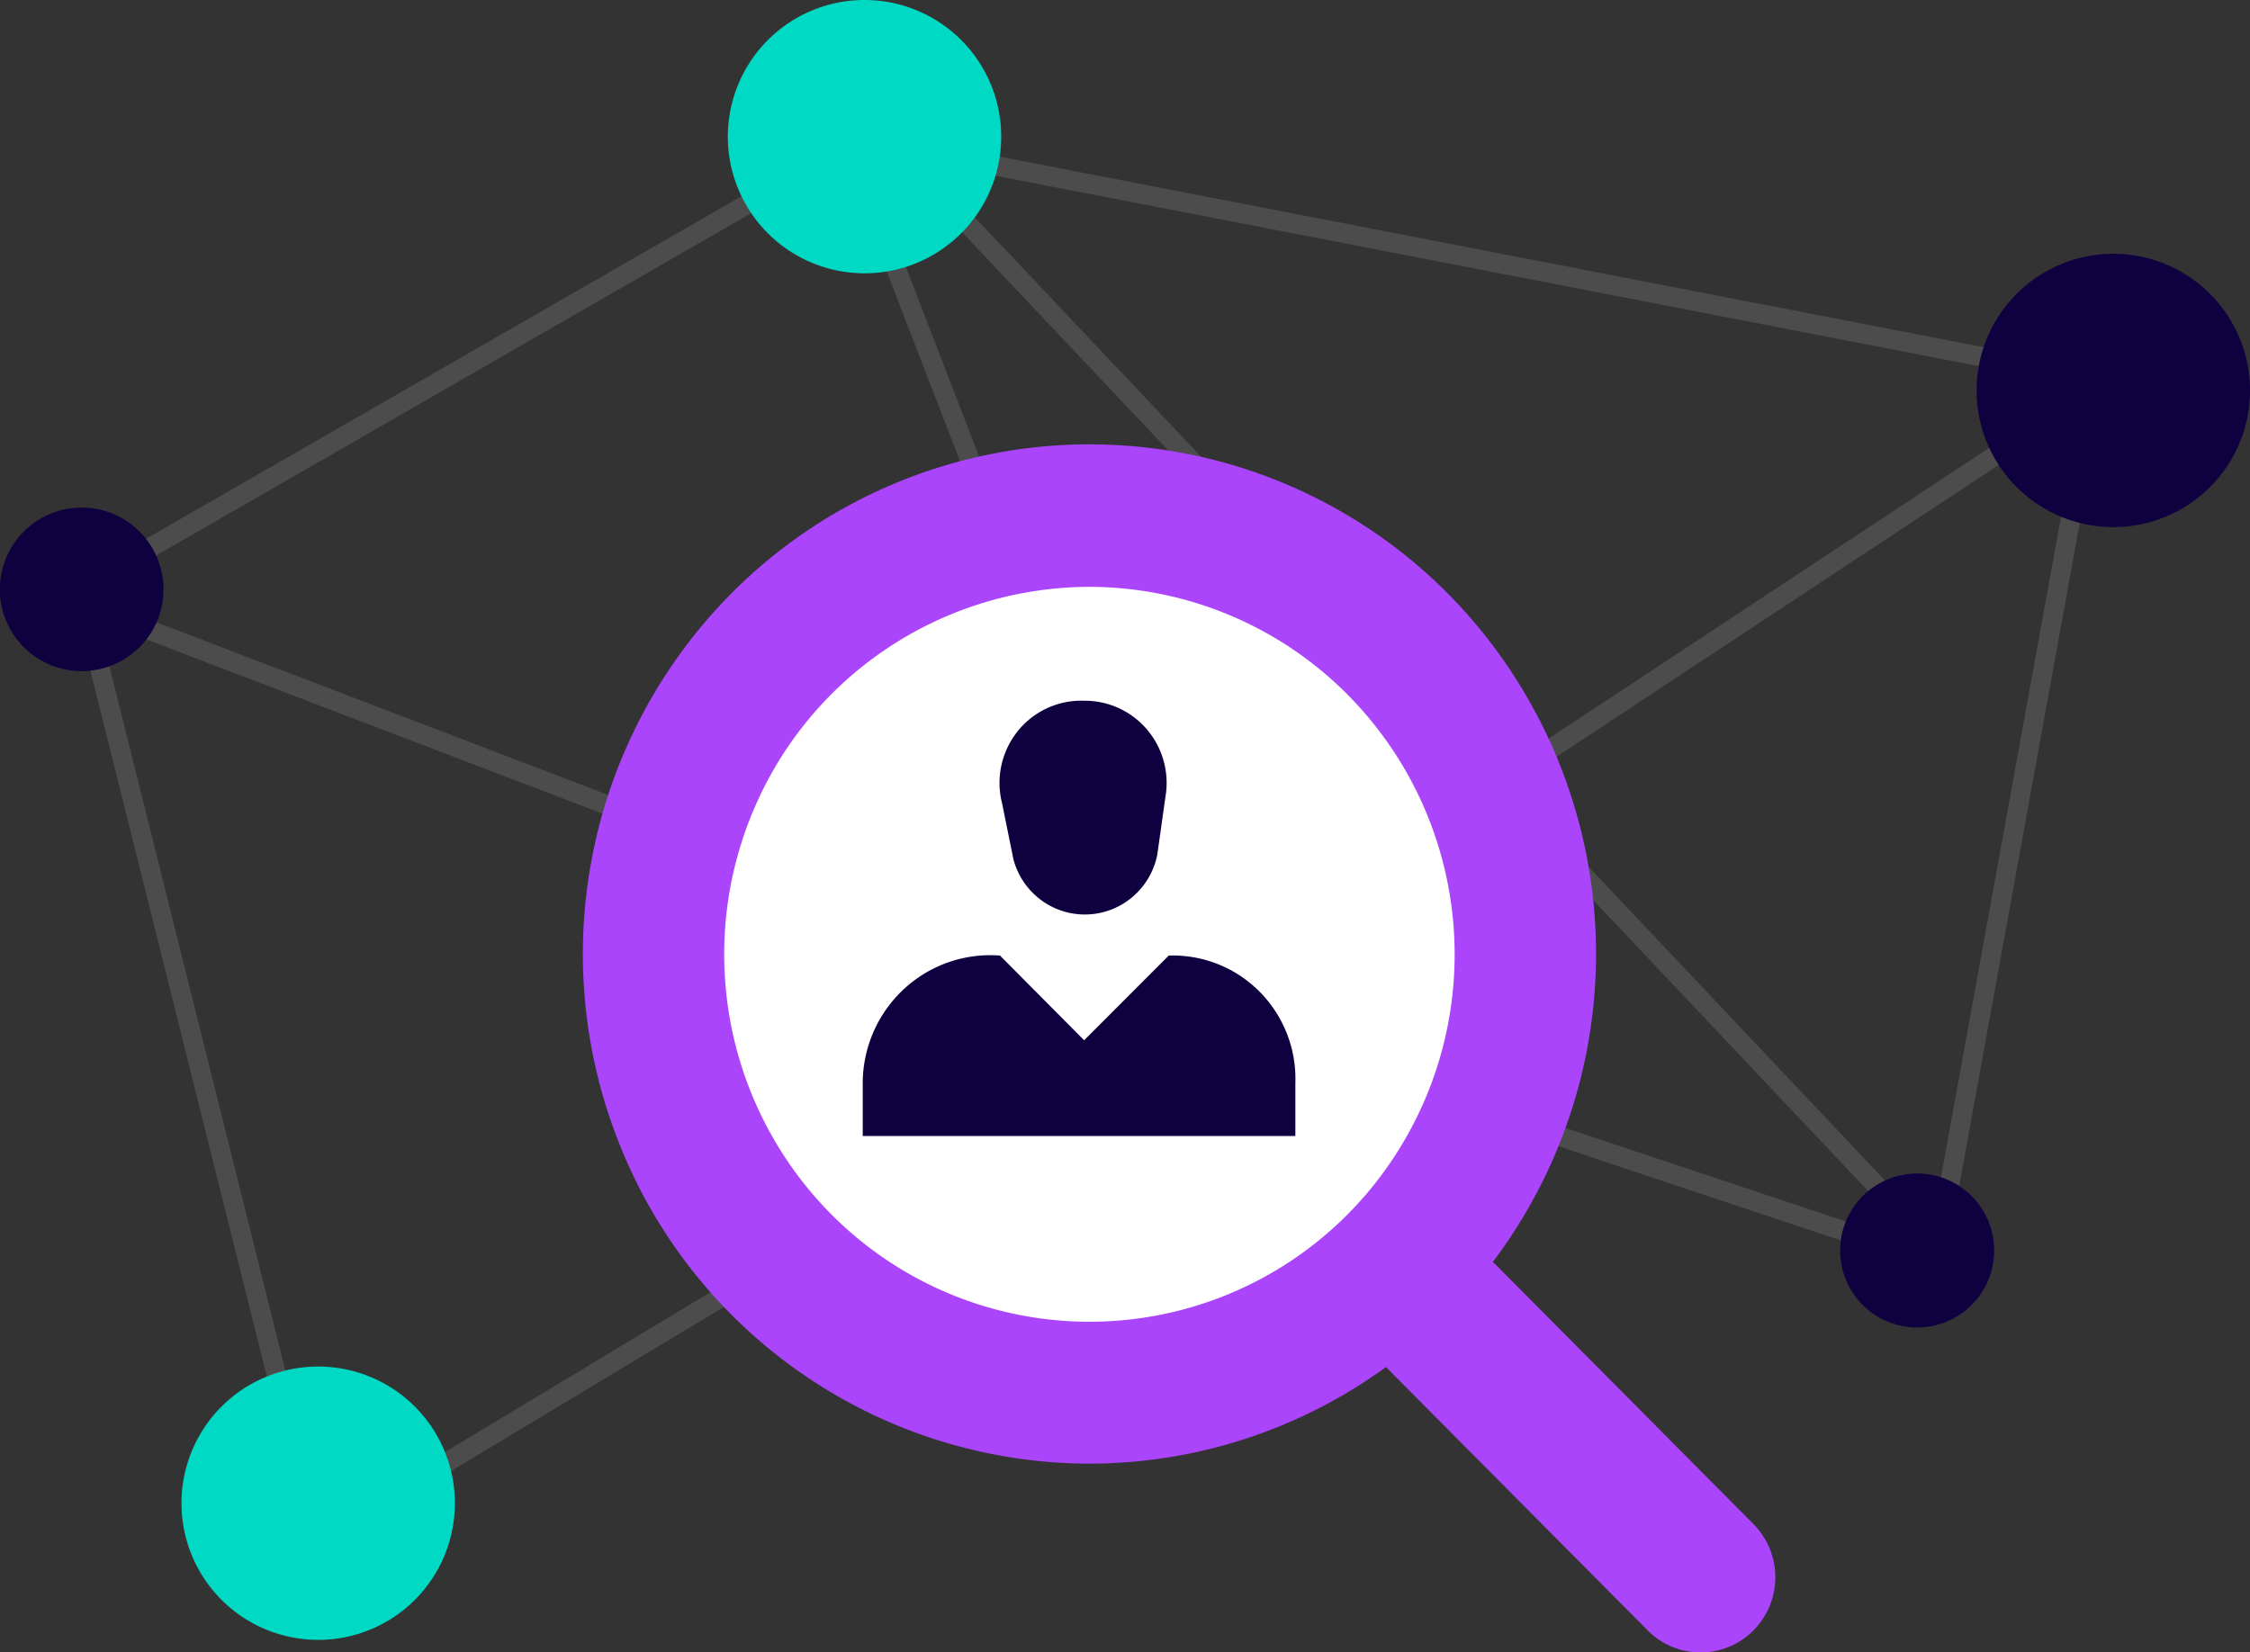<svg xmlns="http://www.w3.org/2000/svg" xmlns:xlink="http://www.w3.org/1999/xlink" width="461.613" height="339.099" viewBox="0 0 461.613 339.099"><rect x="0" y="0" width="461.613" height="339.099" fill="#333333" stroke="none"/><defs><style>.a{fill:none;}.b{clip-path:url(#a);}.c{opacity:0.25;isolation:isolate;}.d{clip-path:url(#c);}.e{fill:#999;}.f{clip-path:url(#d);}.g{clip-path:url(#e);}.h{clip-path:url(#f);}.i{clip-path:url(#g);}.j{clip-path:url(#h);}.k{clip-path:url(#i);}.l{clip-path:url(#j);}.m{clip-path:url(#k);}.n{clip-path:url(#l);}.o{fill:#0f003f;}.p{fill:#00dac5;}.q{fill:#fff;}.r{fill:#aa45fc;}</style><clipPath id="a"><rect class="a" width="461.613" height="339.099"></rect></clipPath><clipPath id="c"><rect class="a" width="162.122" height="95.609" transform="translate(16.26 26.309)"></rect></clipPath><clipPath id="d"><rect class="a" width="221.604" height="87.867" transform="translate(16.544 122.322)"></rect></clipPath><clipPath id="e"><rect class="a" width="51.919" height="193.266" transform="translate(15.318 123.706)"></rect></clipPath><clipPath id="f"><rect class="a" width="175.09" height="107.588" transform="translate(63.375 210.612)"></rect></clipPath><clipPath id="g"><rect class="a" width="145.381" height="51.868" transform="translate(244.808 206.423)"></rect></clipPath><clipPath id="h"><rect class="a" width="35.961" height="176.986" transform="translate(395.594 79.765)"></rect></clipPath><clipPath id="i"><rect class="a" width="248.96" height="52.001" transform="translate(173.002 26.079)"></rect></clipPath><clipPath id="j"><rect class="a" width="71.786" height="177.712" transform="translate(171.517 27.322)"></rect></clipPath><clipPath id="k"><rect class="a" width="211.074" height="223.086" transform="translate(183.939 30.676)"></rect></clipPath><clipPath id="l"><rect class="a" width="190.353" height="127.529" transform="translate(240.336 78.454)"></rect></clipPath></defs><g class="b"><g class="b"><g class="c"><g class="d"><path class="e" d="M1,93.875l-2-3.467L159.131-1.734l1.995,3.467Z" transform="translate(17.258 28.043)"></path></g></g><g class="c"><g class="f"><path class="e" d="M219.462,86-.714,1.868.714-1.868,220.89,82.262Z" transform="translate(17.258 124.19)"></path></g></g><g class="c"><g class="g"><path class="e" d="M46.1,192.781-1.94.485,1.94-.485l48.038,192.3Z" transform="translate(17.258 124.191)"></path></g></g><g class="c"><g class="h"><path class="e" d="M1.032,105.874l-2.063-3.427L172-1.713l2.063,3.427Z" transform="translate(64.407 212.326)"></path></g></g><g class="c"><g class="i"><path class="e" d="M143.482,49.97-.633,1.9.633-1.9,144.748,46.176Z" transform="translate(245.441 208.321)"></path></g></g><g class="c"><g class="j"><path class="e" d="M1.968,176.629l-3.936-.715L30.058-.358l3.936.715Z" transform="translate(397.562 80.123)"></path></g></g><g class="c"><g class="k"><path class="e" d="M247.819,50.038-.38,1.964.38-1.963l248.2,48.074Z" transform="translate(173.383 28.043)"></path></g></g><g class="c"><g class="l"><path class="e" d="M66.189,176.991-1.866.72,1.866-.72,69.921,175.551Z" transform="translate(173.382 28.043)"></path></g></g><g class="c"><g class="m"><path class="e" d="M206.712,221.712-1.454,1.373,1.454-1.373,209.62,218.965Z" transform="translate(185.393 32.049)"></path></g></g><g class="c"><g class="n"><path class="e" d="M1.1,125.86l-2.2-3.338L187.048-1.669l2.2,3.338Z" transform="translate(241.438 80.123)"></path></g></g><path class="o" d="M16.769,137.723a16.782,16.782,0,1,1,16.768-16.782,16.775,16.775,0,0,1-16.768,16.782"></path><path class="p" d="M65.3,336.518a28.044,28.044,0,1,1,28.023-28.043A28.033,28.033,0,0,1,65.3,336.518"></path><path class="p" d="M177.386,56.086a28.043,28.043,0,1,1,28.023-28.043,28.032,28.032,0,0,1-28.023,28.043"></path><path class="o" d="M433.591,108.166a28.043,28.043,0,1,1,28.022-28.043,28.032,28.032,0,0,1-28.022,28.043"></path><path class="o" d="M393.336,272.419a15.8,15.8,0,1,1,15.79-15.8,15.8,15.8,0,0,1-15.79,15.8"></path><path class="q" d="M133.8,196.847a87.615,87.615,0,1,1,87.616,87.616A87.616,87.616,0,0,1,133.8,196.847"></path><path class="r" d="M223.6,300.358a103.921,103.921,0,0,1-96.077-64.512,105.092,105.092,0,0,1,22.475-114.021,103.561,103.561,0,0,1,159.925,15.813,105.044,105.044,0,0,1-12.913,132.029,103.679,103.679,0,0,1-73.41,30.691m0-179.928A74.923,74.923,0,0,0,154.3,166.945a75.765,75.765,0,0,0,16.226,82.223,74.665,74.665,0,0,0,115.319-11.481,75.713,75.713,0,0,0-9.378-95.145A74.769,74.769,0,0,0,223.6,120.43"></path><path class="r" d="M298.931,251.549a15.267,15.267,0,0,0-21.691,0,15.507,15.507,0,0,0,0,21.831l60.806,61.2a15.267,15.267,0,0,0,21.691,0,15.508,15.508,0,0,0,0-21.831Z"></path><path class="o" d="M222.339,143.8a16.721,16.721,0,0,1,12.987,5.908,16.943,16.943,0,0,1,3.775,13.831l-1.676,11.894a15.285,15.285,0,0,1-5.254,8.774,15.07,15.07,0,0,1-18.821.312,15.274,15.274,0,0,1-5.427-8.158L205.576,164.8a16.956,16.956,0,0,1,3.181-14.706,16.716,16.716,0,0,1,13.582-6.3"></path><path class="o" d="M177,222.246a26.4,26.4,0,0,1,8.418-19.253,26.045,26.045,0,0,1,19.743-6.9l17.266,17.377,17.35-17.377a25.054,25.054,0,0,1,18.631,7.4,25.383,25.383,0,0,1,7.35,18.752v10.882H177Z"></path></g></g></svg>